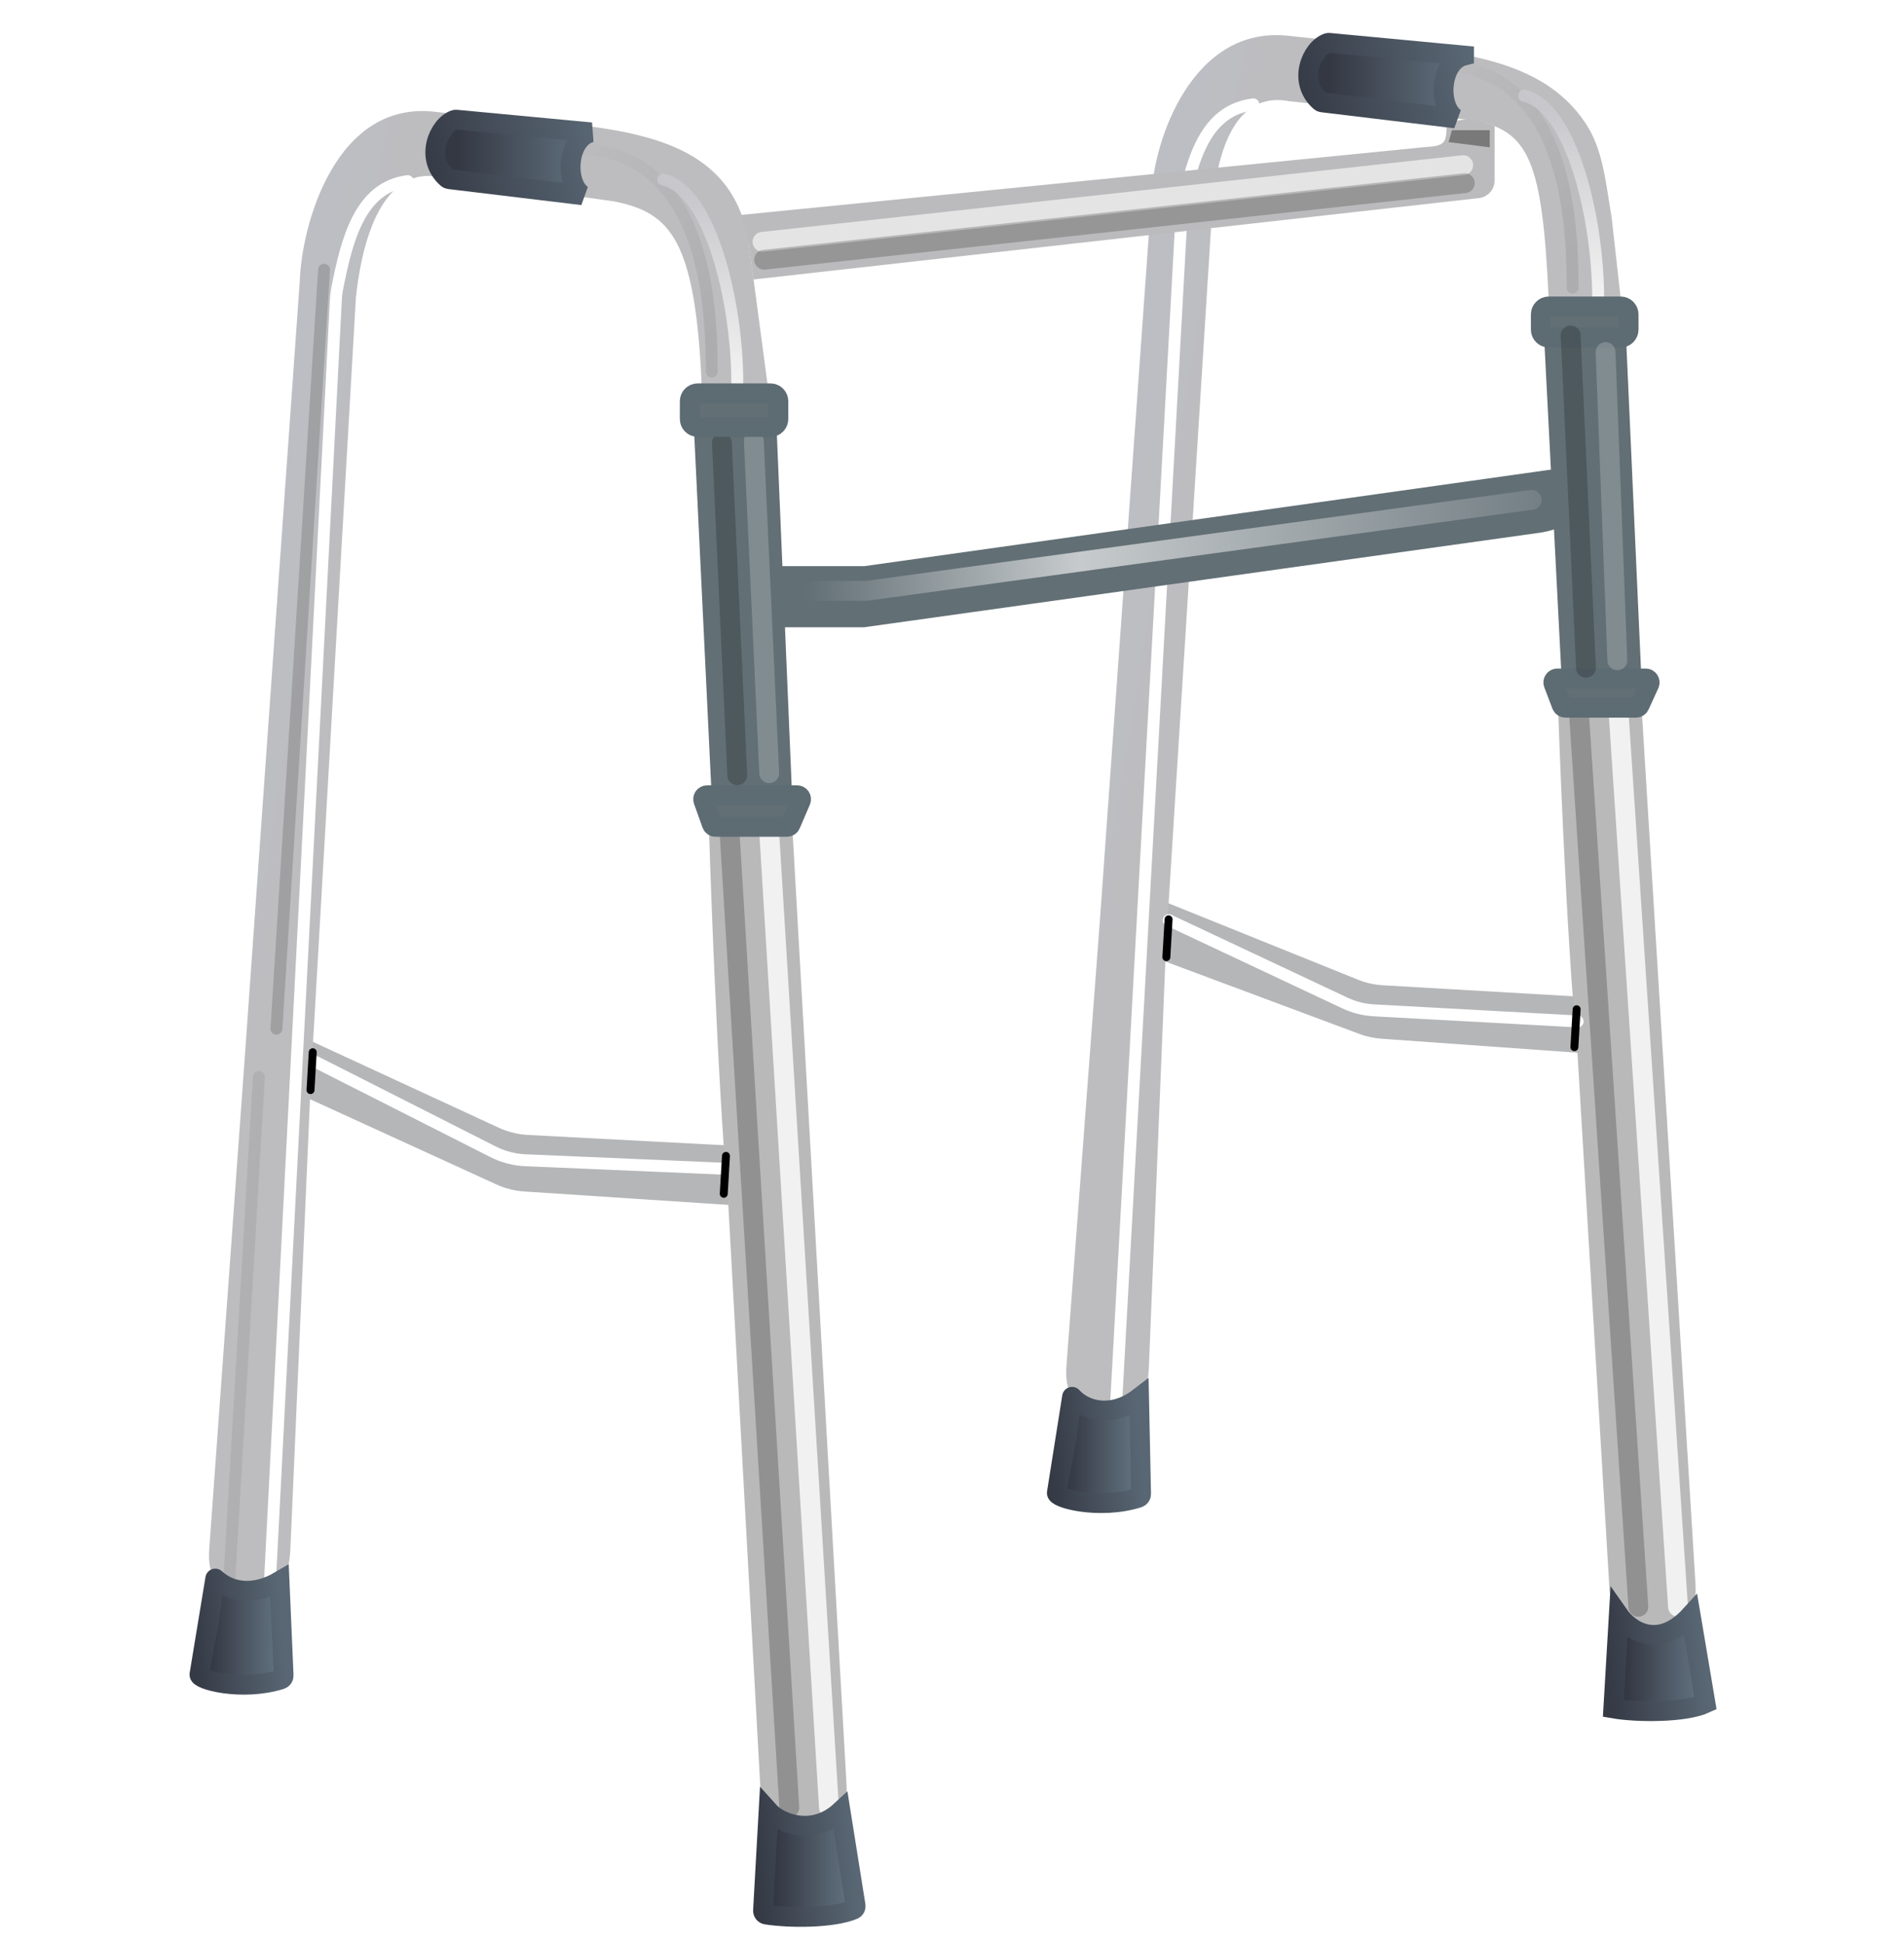 <svg width="48" height="49" viewBox="0 0 48 49" fill="none" xmlns="http://www.w3.org/2000/svg">
<path d="M34.867 24.834L40.108 25.137L40.222 26.566L34.826 26.181C34.636 26.168 34.448 26.127 34.269 26.06L28.421 23.878V22.349L34.234 24.693C34.436 24.774 34.65 24.822 34.867 24.834Z" fill="#B5B6B8"/>
<path d="M13.309 28.606L18.597 28.884L18.693 30.391L13.214 30.031C12.972 30.015 12.735 29.955 12.514 29.854L6.442 27.077L6.507 25.621L12.575 28.425C12.806 28.531 13.055 28.593 13.309 28.606Z" fill="#B5B6B8"/>
<path d="M18.184 19.911L17.747 10.845L19.33 10.845L19.712 19.911H18.184Z" fill="#626F75" stroke="#626F75" stroke-width="0.5" stroke-linecap="round"/>
<path d="M39.613 16.978L39.182 8.586H40.746L41.124 16.978H39.613Z" fill="#626F75" stroke="#626F75" stroke-width="0.5" stroke-linecap="round"/>
<path d="M19.167 45.025L18.357 30.297C18.068 27.174 17.873 20.918 17.873 20.918C17.873 20.918 19.248 21.185 19.978 20.918L21.341 44.978C21.348 45.106 21.346 45.237 21.317 45.362C20.963 46.885 19.167 46.075 19.167 45.025Z" fill="#B9B9BA"/>
<path d="M40.572 40.006L39.762 26.442C39.473 23.565 39.278 17.803 39.278 17.803C39.278 17.803 40.653 18.049 41.383 17.803L42.744 39.931C42.753 40.071 42.751 40.213 42.714 40.348C42.342 41.709 40.572 40.966 40.572 40.006Z" fill="#B9B9BA"/>
<path d="M5.274 39.058L6.167 26.703L7.557 7.087C7.605 5.647 8.47 2.506 10.992 2.821C14.507 3.26 18.29 2.835 18.863 6.034L19.36 9.761H17.692C17.534 6.02 16.898 5.362 15.483 5.076L10.992 4.446C9.424 4.241 9.062 6.638 8.972 7.505L7.833 27.299L7.319 39.071C7.301 39.486 7.182 39.93 6.821 40.136C6.333 40.416 5.859 40.23 5.55 39.963C5.298 39.744 5.25 39.391 5.274 39.058Z" fill="url(#paint0_linear_7613_650)"/>
<path d="M26.884 34.445L27.735 23.106L29.035 4.891C29.082 3.558 30.057 0.619 32.501 0.904C35.687 1.276 38.658 1.071 39.995 3.143C40.308 3.627 40.424 4.206 40.516 4.774L40.631 5.492L40.858 7.524H39.041C38.884 4.061 38.548 3.297 37.149 3.033L32.501 2.551C30.942 2.257 30.659 4.304 30.57 5.108L29.397 23.779L28.962 34.487C28.944 34.926 28.809 35.404 28.407 35.582C27.951 35.784 27.502 35.62 27.197 35.385C26.916 35.17 26.857 34.797 26.884 34.445Z" fill="url(#paint1_linear_7613_650)"/>
<g filter="url(#filter0_f_7613_650)">
<path d="M6.802 39.934L8.468 7.542C8.473 7.447 8.485 7.353 8.503 7.26C8.739 6.075 9.062 4.718 10.278 4.565" stroke="white" stroke-width="0.3" stroke-linecap="round"/>
</g>
<g filter="url(#filter1_f_7613_650)">
<path d="M28.12 35.69L29.786 5.433C29.791 5.332 29.805 5.231 29.826 5.132C30.061 4.029 30.387 2.774 31.597 2.631" stroke="white" stroke-width="0.3" stroke-linecap="round"/>
</g>
<g filter="url(#filter2_f_7613_650)">
<path d="M6.525 27.146L5.779 39.85" stroke="#616161" stroke-opacity="0.14" stroke-width="0.3" stroke-linecap="round"/>
</g>
<g filter="url(#filter3_f_7613_650)">
<path d="M8.169 6.799L6.969 25.928" stroke="#616161" stroke-opacity="0.32" stroke-width="0.3" stroke-linecap="round"/>
</g>
<g filter="url(#filter4_f_7613_650)">
<path d="M17.943 9.365C17.943 7.367 17.682 3.324 13.877 3.776" stroke="url(#paint2_linear_7613_650)" stroke-opacity="0.19" stroke-width="0.3" stroke-linecap="round"/>
</g>
<g filter="url(#filter5_f_7613_650)">
<path d="M39.647 7.25C39.647 5.252 39.385 1.209 35.58 1.661" stroke="url(#paint3_linear_7613_650)" stroke-opacity="0.19" stroke-width="0.3" stroke-linecap="round"/>
</g>
<g filter="url(#filter6_f_7613_650)">
<path d="M18.587 9.639C18.587 7.641 17.922 4.8 16.719 4.527" stroke="url(#paint4_linear_7613_650)" stroke-opacity="0.8" stroke-width="0.3" stroke-linecap="round"/>
</g>
<g filter="url(#filter7_f_7613_650)">
<path d="M40.29 7.524C40.29 5.526 39.625 2.685 38.422 2.412" stroke="url(#paint5_linear_7613_650)" stroke-opacity="0.8" stroke-width="0.3" stroke-linecap="round"/>
</g>
<g filter="url(#filter8_f_7613_650)">
<path d="M7.955 26.764L12.429 29.03C12.684 29.159 12.963 29.232 13.248 29.244L18.227 29.456" stroke="white" stroke-width="0.3" stroke-linecap="round"/>
</g>
<g filter="url(#filter9_f_7613_650)">
<path d="M29.464 23.192L33.901 25.279C34.134 25.389 34.386 25.452 34.643 25.466L39.773 25.745" stroke="white" stroke-width="0.3" stroke-linecap="round"/>
</g>
<path d="M11.274 4.493C10.699 3.986 11.056 3.16 11.463 3.02C11.475 3.016 11.488 3.015 11.5 3.016L14.902 3.336C14.902 3.336 14.902 3.336 14.902 3.336C14.29 3.49 14.225 4.628 14.686 4.921C14.686 4.921 14.686 4.921 14.686 4.921L11.326 4.516C11.307 4.514 11.289 4.506 11.274 4.493Z" fill="url(#paint6_linear_7613_650)" stroke="url(#paint7_linear_7613_650)" stroke-width="0.5" stroke-linecap="round"/>
<g filter="url(#filter10_f_7613_650)">
<path d="M19.399 21.093L20.898 45.56" stroke="white" stroke-opacity="0.8" stroke-width="0.5" stroke-linecap="round"/>
</g>
<g filter="url(#filter11_f_7613_650)">
<path d="M40.805 17.964L42.303 40.499" stroke="white" stroke-opacity="0.8" stroke-width="0.5" stroke-linecap="round"/>
</g>
<g filter="url(#filter12_f_7613_650)">
<path d="M18.399 21.093L19.898 45.56" stroke="#767676" stroke-opacity="0.6" stroke-width="0.5" stroke-linecap="round"/>
</g>
<g filter="url(#filter13_f_7613_650)">
<path d="M39.805 17.964L41.303 40.499" stroke="#767676" stroke-opacity="0.6" stroke-width="0.5" stroke-linecap="round"/>
</g>
<path d="M19.236 48.154L19.376 45.65C19.659 45.966 20.5 46.29 21.19 45.65L21.569 48.029C21.576 48.073 21.554 48.116 21.514 48.132C20.983 48.35 19.914 48.349 19.318 48.256C19.268 48.248 19.233 48.204 19.236 48.154Z" fill="url(#paint8_linear_7613_650)" stroke="url(#paint9_linear_7613_650)" stroke-width="0.5" stroke-linecap="round"/>
<path d="M40.672 43.061L40.81 40.712C41.072 41.086 41.803 41.611 42.622 40.712L42.996 42.932C42.474 43.173 41.263 43.164 40.672 43.061Z" fill="url(#paint10_linear_7613_650)" stroke="url(#paint11_linear_7613_650)" stroke-width="0.5" stroke-linecap="round"/>
<path d="M35.919 3.708L18.69 5.416L18.873 6.138L18.998 7.044L37.283 4.993C37.509 4.968 37.68 4.777 37.68 4.549V3.176L37.369 3.072C37.072 2.973 36.749 2.996 36.47 3.138C36.47 3.422 36.442 3.535 36.38 3.593C36.262 3.701 36.078 3.692 35.919 3.708Z" fill="#BBBBBD"/>
<g filter="url(#filter14_f_7613_650)">
<path d="M36.887 4.163L19.223 6.095" stroke="white" stroke-opacity="0.6" stroke-width="0.5" stroke-linecap="round"/>
</g>
<g filter="url(#filter15_f_7613_650)">
<path d="M36.928 4.616L19.264 6.547" stroke="black" stroke-opacity="0.2" stroke-width="0.5" stroke-linecap="round"/>
</g>
<path d="M21.787 14.27L39.092 11.838C39.896 11.838 40.058 12.198 39.976 12.592C39.869 13.104 39.324 13.356 38.806 13.429L21.787 15.81H19.238C19.144 15.81 19.063 15.745 19.044 15.653C18.907 15.01 18.874 14.619 18.878 14.418C18.88 14.329 18.954 14.27 19.042 14.27H20.34H21.787Z" fill="#626F75"/>
<path d="M39.166 17.236L39.371 17.774C39.386 17.813 39.423 17.838 39.464 17.838H41.242C41.281 17.838 41.317 17.816 41.333 17.78L41.579 17.242C41.609 17.176 41.561 17.101 41.488 17.101H39.259C39.189 17.101 39.141 17.171 39.166 17.236Z" fill="#626F75" stroke="#5D6B72" stroke-width="0.5" stroke-linecap="round"/>
<path d="M39.044 7.724H39.08H40.857C40.967 7.724 41.057 7.814 41.057 7.924V8.308C41.057 8.419 40.967 8.508 40.857 8.508H39.08H39.044C38.933 8.508 38.844 8.419 38.844 8.308V7.924C38.844 7.814 38.933 7.724 39.044 7.724Z" fill="#626F75" stroke="#5D6B72" stroke-width="0.5" stroke-linecap="round"/>
<g filter="url(#filter16_f_7613_650)">
<path d="M19.004 11.11L19.392 19.488" stroke="white" stroke-opacity="0.2" stroke-width="0.5" stroke-linecap="round"/>
</g>
<g filter="url(#filter17_f_7613_650)">
<path d="M18.199 11.165L18.587 19.542" stroke="black" stroke-opacity="0.2" stroke-width="0.5" stroke-linecap="round"/>
</g>
<g filter="url(#filter18_f_7613_650)">
<path d="M39.596 8.454L39.983 16.831" stroke="black" stroke-opacity="0.2" stroke-width="0.5" stroke-linecap="round"/>
</g>
<g filter="url(#filter19_f_7613_650)">
<path d="M38.614 12.598L21.848 14.892H20.21" stroke="url(#paint12_linear_7613_650)" stroke-opacity="0.7" stroke-width="0.5" stroke-linecap="round"/>
</g>
<g filter="url(#filter20_f_7613_650)">
<path d="M40.476 8.874L40.773 16.645" stroke="white" stroke-opacity="0.2" stroke-width="0.5" stroke-linecap="round"/>
</g>
<path d="M17.589 9.914H17.627H19.423C19.534 9.914 19.623 10.003 19.623 10.114V10.561C19.623 10.671 19.534 10.761 19.423 10.761H17.627H17.589C17.478 10.761 17.389 10.671 17.389 10.561V10.114C17.389 10.003 17.478 9.914 17.589 9.914Z" fill="#626F75" stroke="#5D6B72" stroke-width="0.5" stroke-linecap="round"/>
<path d="M17.732 20.177L17.946 20.774C17.96 20.814 17.997 20.84 18.04 20.84H19.839C19.879 20.84 19.916 20.817 19.931 20.78L20.187 20.183C20.216 20.117 20.167 20.044 20.095 20.044H17.826C17.757 20.044 17.709 20.112 17.732 20.177Z" fill="#626F75" stroke="#5D6B72" stroke-width="0.5" stroke-linecap="round"/>
<path d="M33.281 2.557C32.706 2.05 33.063 1.224 33.47 1.084C33.482 1.08 33.495 1.079 33.508 1.08L36.909 1.4C36.909 1.4 36.909 1.4 36.909 1.401C36.298 1.554 36.233 2.692 36.693 2.985C36.693 2.985 36.693 2.985 36.693 2.985L33.333 2.58C33.314 2.578 33.296 2.57 33.281 2.557Z" fill="url(#paint13_linear_7613_650)" stroke="url(#paint14_linear_7613_650)" stroke-width="0.5" stroke-linecap="round"/>
<g filter="url(#filter21_f_7613_650)">
<path d="M36.518 3.581L36.603 3.282L37.556 3.282V3.714L36.518 3.581Z" fill="#292828" fill-opacity="0.45"/>
</g>
<g filter="url(#filter22_f_7613_650)">
<path d="M7.884 26.521L7.828 27.476" stroke="black" stroke-width="0.2" stroke-linecap="round"/>
</g>
<g filter="url(#filter23_f_7613_650)">
<path d="M18.302 29.134L18.246 30.089" stroke="black" stroke-width="0.2" stroke-linecap="round"/>
</g>
<g filter="url(#filter24_f_7613_650)">
<path d="M29.46 23.171L29.404 24.126" stroke="black" stroke-width="0.2" stroke-linecap="round"/>
</g>
<g filter="url(#filter25_f_7613_650)">
<path d="M39.747 25.438L39.691 26.393" stroke="black" stroke-width="0.2" stroke-linecap="round"/>
</g>
<path d="M27.023 35.233C27.025 35.224 27.026 35.215 27.027 35.207C27.361 35.576 28.048 35.743 28.716 35.228L28.767 37.656C28.768 37.699 28.741 37.738 28.699 37.751C27.707 38.063 26.579 37.755 26.645 37.617L27.023 35.233Z" fill="url(#paint15_linear_7613_650)"/>
<path d="M27.027 35.207C26.981 35.496 26.888 36.312 26.837 36.537C26.786 36.762 26.645 37.617 26.645 37.617M27.027 35.207L26.645 37.617M27.027 35.207C27.361 35.576 28.048 35.743 28.716 35.228L28.767 37.656C28.768 37.699 28.741 37.738 28.699 37.751C27.707 38.063 26.579 37.755 26.645 37.617" stroke="url(#paint16_linear_7613_650)" stroke-width="0.5" stroke-linecap="round"/>
<path d="M5.03 42.195C5.03 42.195 5.032 42.182 5.036 42.16L5.427 39.788C5.857 40.182 6.471 40.191 7.047 39.852L7.15 42.231C7.152 42.275 7.125 42.316 7.082 42.329C6.091 42.64 4.964 42.332 5.03 42.195Z" fill="url(#paint17_linear_7613_650)"/>
<path d="M5.427 39.788C5.38 40.077 5.273 40.889 5.222 41.114C5.171 41.34 5.03 42.195 5.03 42.195M5.427 39.788L5.03 42.195M5.427 39.788C5.857 40.182 6.471 40.191 7.047 39.852L7.15 42.231C7.152 42.275 7.125 42.316 7.082 42.329C6.091 42.64 4.964 42.332 5.03 42.195" stroke="url(#paint18_linear_7613_650)" stroke-width="0.5" stroke-linecap="round"/>
<defs>
<filter id="filter0_f_7613_650" x="6.352" y="4.115" width="4.376" height="36.27" filterUnits="userSpaceOnUse" color-interpolation-filters="sRGB">
<feFlood flood-opacity="0" result="BackgroundImageFix"/>
<feBlend mode="normal" in="SourceGraphic" in2="BackgroundImageFix" result="shape"/>
<feGaussianBlur stdDeviation="0.15" result="effect1_foregroundBlur_7613_650"/>
</filter>
<filter id="filter1_f_7613_650" x="27.67" y="2.181" width="4.376" height="33.959" filterUnits="userSpaceOnUse" color-interpolation-filters="sRGB">
<feFlood flood-opacity="0" result="BackgroundImageFix"/>
<feBlend mode="normal" in="SourceGraphic" in2="BackgroundImageFix" result="shape"/>
<feGaussianBlur stdDeviation="0.15" result="effect1_foregroundBlur_7613_650"/>
</filter>
<filter id="filter2_f_7613_650" x="5.129" y="26.496" width="2.046" height="14.004" filterUnits="userSpaceOnUse" color-interpolation-filters="sRGB">
<feFlood flood-opacity="0" result="BackgroundImageFix"/>
<feBlend mode="normal" in="SourceGraphic" in2="BackgroundImageFix" result="shape"/>
<feGaussianBlur stdDeviation="0.25" result="effect1_foregroundBlur_7613_650"/>
</filter>
<filter id="filter3_f_7613_650" x="5.819" y="5.649" width="3.5" height="21.429" filterUnits="userSpaceOnUse" color-interpolation-filters="sRGB">
<feFlood flood-opacity="0" result="BackgroundImageFix"/>
<feBlend mode="normal" in="SourceGraphic" in2="BackgroundImageFix" result="shape"/>
<feGaussianBlur stdDeviation="0.5" result="effect1_foregroundBlur_7613_650"/>
</filter>
<filter id="filter4_f_7613_650" x="13.427" y="3.291" width="4.966" height="6.524" filterUnits="userSpaceOnUse" color-interpolation-filters="sRGB">
<feFlood flood-opacity="0" result="BackgroundImageFix"/>
<feBlend mode="normal" in="SourceGraphic" in2="BackgroundImageFix" result="shape"/>
<feGaussianBlur stdDeviation="0.15" result="effect1_foregroundBlur_7613_650"/>
</filter>
<filter id="filter5_f_7613_650" x="35.13" y="1.176" width="4.966" height="6.524" filterUnits="userSpaceOnUse" color-interpolation-filters="sRGB">
<feFlood flood-opacity="0" result="BackgroundImageFix"/>
<feBlend mode="normal" in="SourceGraphic" in2="BackgroundImageFix" result="shape"/>
<feGaussianBlur stdDeviation="0.15" result="effect1_foregroundBlur_7613_650"/>
</filter>
<filter id="filter6_f_7613_650" x="16.269" y="4.077" width="2.768" height="6.012" filterUnits="userSpaceOnUse" color-interpolation-filters="sRGB">
<feFlood flood-opacity="0" result="BackgroundImageFix"/>
<feBlend mode="normal" in="SourceGraphic" in2="BackgroundImageFix" result="shape"/>
<feGaussianBlur stdDeviation="0.15" result="effect1_foregroundBlur_7613_650"/>
</filter>
<filter id="filter7_f_7613_650" x="37.972" y="1.962" width="2.768" height="6.012" filterUnits="userSpaceOnUse" color-interpolation-filters="sRGB">
<feFlood flood-opacity="0" result="BackgroundImageFix"/>
<feBlend mode="normal" in="SourceGraphic" in2="BackgroundImageFix" result="shape"/>
<feGaussianBlur stdDeviation="0.15" result="effect1_foregroundBlur_7613_650"/>
</filter>
<filter id="filter8_f_7613_650" x="7.305" y="26.114" width="11.572" height="3.992" filterUnits="userSpaceOnUse" color-interpolation-filters="sRGB">
<feFlood flood-opacity="0" result="BackgroundImageFix"/>
<feBlend mode="normal" in="SourceGraphic" in2="BackgroundImageFix" result="shape"/>
<feGaussianBlur stdDeviation="0.25" result="effect1_foregroundBlur_7613_650"/>
</filter>
<filter id="filter9_f_7613_650" x="28.814" y="22.542" width="11.608" height="3.852" filterUnits="userSpaceOnUse" color-interpolation-filters="sRGB">
<feFlood flood-opacity="0" result="BackgroundImageFix"/>
<feBlend mode="normal" in="SourceGraphic" in2="BackgroundImageFix" result="shape"/>
<feGaussianBlur stdDeviation="0.25" result="effect1_foregroundBlur_7613_650"/>
</filter>
<filter id="filter10_f_7613_650" x="18.849" y="20.543" width="2.598" height="25.567" filterUnits="userSpaceOnUse" color-interpolation-filters="sRGB">
<feFlood flood-opacity="0" result="BackgroundImageFix"/>
<feBlend mode="normal" in="SourceGraphic" in2="BackgroundImageFix" result="shape"/>
<feGaussianBlur stdDeviation="0.15" result="effect1_foregroundBlur_7613_650"/>
</filter>
<filter id="filter11_f_7613_650" x="40.255" y="17.414" width="2.598" height="23.635" filterUnits="userSpaceOnUse" color-interpolation-filters="sRGB">
<feFlood flood-opacity="0" result="BackgroundImageFix"/>
<feBlend mode="normal" in="SourceGraphic" in2="BackgroundImageFix" result="shape"/>
<feGaussianBlur stdDeviation="0.15" result="effect1_foregroundBlur_7613_650"/>
</filter>
<filter id="filter12_f_7613_650" x="17.849" y="20.543" width="2.598" height="25.567" filterUnits="userSpaceOnUse" color-interpolation-filters="sRGB">
<feFlood flood-opacity="0" result="BackgroundImageFix"/>
<feBlend mode="normal" in="SourceGraphic" in2="BackgroundImageFix" result="shape"/>
<feGaussianBlur stdDeviation="0.15" result="effect1_foregroundBlur_7613_650"/>
</filter>
<filter id="filter13_f_7613_650" x="39.255" y="17.414" width="2.598" height="23.635" filterUnits="userSpaceOnUse" color-interpolation-filters="sRGB">
<feFlood flood-opacity="0" result="BackgroundImageFix"/>
<feBlend mode="normal" in="SourceGraphic" in2="BackgroundImageFix" result="shape"/>
<feGaussianBlur stdDeviation="0.15" result="effect1_foregroundBlur_7613_650"/>
</filter>
<filter id="filter14_f_7613_650" x="18.573" y="3.513" width="18.964" height="3.232" filterUnits="userSpaceOnUse" color-interpolation-filters="sRGB">
<feFlood flood-opacity="0" result="BackgroundImageFix"/>
<feBlend mode="normal" in="SourceGraphic" in2="BackgroundImageFix" result="shape"/>
<feGaussianBlur stdDeviation="0.2" result="effect1_foregroundBlur_7613_650"/>
</filter>
<filter id="filter15_f_7613_650" x="18.614" y="3.965" width="18.964" height="3.232" filterUnits="userSpaceOnUse" color-interpolation-filters="sRGB">
<feFlood flood-opacity="0" result="BackgroundImageFix"/>
<feBlend mode="normal" in="SourceGraphic" in2="BackgroundImageFix" result="shape"/>
<feGaussianBlur stdDeviation="0.2" result="effect1_foregroundBlur_7613_650"/>
</filter>
<filter id="filter16_f_7613_650" x="18.554" y="10.66" width="1.288" height="9.278" filterUnits="userSpaceOnUse" color-interpolation-filters="sRGB">
<feFlood flood-opacity="0" result="BackgroundImageFix"/>
<feBlend mode="normal" in="SourceGraphic" in2="BackgroundImageFix" result="shape"/>
<feGaussianBlur stdDeviation="0.1" result="effect1_foregroundBlur_7613_650"/>
</filter>
<filter id="filter17_f_7613_650" x="17.449" y="10.415" width="1.888" height="9.878" filterUnits="userSpaceOnUse" color-interpolation-filters="sRGB">
<feFlood flood-opacity="0" result="BackgroundImageFix"/>
<feBlend mode="normal" in="SourceGraphic" in2="BackgroundImageFix" result="shape"/>
<feGaussianBlur stdDeviation="0.25" result="effect1_foregroundBlur_7613_650"/>
</filter>
<filter id="filter18_f_7613_650" x="38.846" y="7.704" width="1.888" height="9.878" filterUnits="userSpaceOnUse" color-interpolation-filters="sRGB">
<feFlood flood-opacity="0" result="BackgroundImageFix"/>
<feBlend mode="normal" in="SourceGraphic" in2="BackgroundImageFix" result="shape"/>
<feGaussianBlur stdDeviation="0.25" result="effect1_foregroundBlur_7613_650"/>
</filter>
<filter id="filter19_f_7613_650" x="19.56" y="11.948" width="19.704" height="3.593" filterUnits="userSpaceOnUse" color-interpolation-filters="sRGB">
<feFlood flood-opacity="0" result="BackgroundImageFix"/>
<feBlend mode="normal" in="SourceGraphic" in2="BackgroundImageFix" result="shape"/>
<feGaussianBlur stdDeviation="0.2" result="effect1_foregroundBlur_7613_650"/>
</filter>
<filter id="filter20_f_7613_650" x="40.026" y="8.424" width="1.198" height="8.671" filterUnits="userSpaceOnUse" color-interpolation-filters="sRGB">
<feFlood flood-opacity="0" result="BackgroundImageFix"/>
<feBlend mode="normal" in="SourceGraphic" in2="BackgroundImageFix" result="shape"/>
<feGaussianBlur stdDeviation="0.1" result="effect1_foregroundBlur_7613_650"/>
</filter>
<filter id="filter21_f_7613_650" x="36.118" y="2.882" width="1.838" height="1.232" filterUnits="userSpaceOnUse" color-interpolation-filters="sRGB">
<feFlood flood-opacity="0" result="BackgroundImageFix"/>
<feBlend mode="normal" in="SourceGraphic" in2="BackgroundImageFix" result="shape"/>
<feGaussianBlur stdDeviation="0.2" result="effect1_foregroundBlur_7613_650"/>
</filter>
<filter id="filter22_f_7613_650" x="6.728" y="25.421" width="2.256" height="3.155" filterUnits="userSpaceOnUse" color-interpolation-filters="sRGB">
<feFlood flood-opacity="0" result="BackgroundImageFix"/>
<feBlend mode="normal" in="SourceGraphic" in2="BackgroundImageFix" result="shape"/>
<feGaussianBlur stdDeviation="0.5" result="effect1_foregroundBlur_7613_650"/>
</filter>
<filter id="filter23_f_7613_650" x="17.146" y="28.034" width="2.256" height="3.155" filterUnits="userSpaceOnUse" color-interpolation-filters="sRGB">
<feFlood flood-opacity="0" result="BackgroundImageFix"/>
<feBlend mode="normal" in="SourceGraphic" in2="BackgroundImageFix" result="shape"/>
<feGaussianBlur stdDeviation="0.5" result="effect1_foregroundBlur_7613_650"/>
</filter>
<filter id="filter24_f_7613_650" x="28.304" y="22.071" width="2.256" height="3.155" filterUnits="userSpaceOnUse" color-interpolation-filters="sRGB">
<feFlood flood-opacity="0" result="BackgroundImageFix"/>
<feBlend mode="normal" in="SourceGraphic" in2="BackgroundImageFix" result="shape"/>
<feGaussianBlur stdDeviation="0.5" result="effect1_foregroundBlur_7613_650"/>
</filter>
<filter id="filter25_f_7613_650" x="38.591" y="24.338" width="2.256" height="3.155" filterUnits="userSpaceOnUse" color-interpolation-filters="sRGB">
<feFlood flood-opacity="0" result="BackgroundImageFix"/>
<feBlend mode="normal" in="SourceGraphic" in2="BackgroundImageFix" result="shape"/>
<feGaussianBlur stdDeviation="0.5" result="effect1_foregroundBlur_7613_650"/>
</filter>
<linearGradient id="paint0_linear_7613_650" x1="6.841" y1="14.608" x2="8.862" y2="14.936" gradientUnits="userSpaceOnUse">
<stop stop-color="#BDBEC3"/>
<stop offset="1" stop-color="#BDBDBF"/>
</linearGradient>
<linearGradient id="paint1_linear_7613_650" x1="28.537" y1="12.116" x2="30.478" y2="12.441" gradientUnits="userSpaceOnUse">
<stop stop-color="#BDBEC3"/>
<stop offset="1" stop-color="#BDBDBF"/>
</linearGradient>
<linearGradient id="paint2_linear_7613_650" x1="13.734" y1="3.705" x2="18.11" y2="8.652" gradientUnits="userSpaceOnUse">
<stop stop-color="#BDBDBF"/>
<stop offset="1" stop-color="#676767"/>
</linearGradient>
<linearGradient id="paint3_linear_7613_650" x1="35.437" y1="1.59" x2="39.813" y2="6.537" gradientUnits="userSpaceOnUse">
<stop stop-color="#BDBDBF"/>
<stop offset="1" stop-color="#676767"/>
</linearGradient>
<linearGradient id="paint4_linear_7613_650" x1="17.489" y1="4.902" x2="17.653" y2="9.639" gradientUnits="userSpaceOnUse">
<stop stop-color="#CBCBD0"/>
<stop offset="1" stop-color="white"/>
</linearGradient>
<linearGradient id="paint5_linear_7613_650" x1="39.192" y1="2.787" x2="39.356" y2="7.524" gradientUnits="userSpaceOnUse">
<stop stop-color="#CBCBD0"/>
<stop offset="1" stop-color="white"/>
</linearGradient>
<linearGradient id="paint6_linear_7613_650" x1="11.523" y1="4.255" x2="15.175" y2="4.255" gradientUnits="userSpaceOnUse">
<stop stop-color="#343843"/>
<stop offset="1" stop-color="#667785"/>
</linearGradient>
<linearGradient id="paint7_linear_7613_650" x1="10.635" y1="4.181" x2="15.012" y2="3.096" gradientUnits="userSpaceOnUse">
<stop stop-color="#353A45"/>
<stop offset="1" stop-color="#596774"/>
</linearGradient>
<linearGradient id="paint8_linear_7613_650" x1="19.577" y1="47.513" x2="21.565" y2="47.513" gradientUnits="userSpaceOnUse">
<stop stop-color="#343843"/>
<stop offset="1" stop-color="#667785"/>
</linearGradient>
<linearGradient id="paint9_linear_7613_650" x1="19.093" y1="47.406" x2="21.601" y2="47.174" gradientUnits="userSpaceOnUse">
<stop stop-color="#353A45"/>
<stop offset="1" stop-color="#596774"/>
</linearGradient>
<linearGradient id="paint10_linear_7613_650" x1="41.014" y1="42.387" x2="42.98" y2="42.387" gradientUnits="userSpaceOnUse">
<stop stop-color="#343843"/>
<stop offset="1" stop-color="#667785"/>
</linearGradient>
<linearGradient id="paint11_linear_7613_650" x1="40.535" y1="42.287" x2="43.013" y2="42.042" gradientUnits="userSpaceOnUse">
<stop stop-color="#353A45"/>
<stop offset="1" stop-color="#596774"/>
</linearGradient>
<linearGradient id="paint12_linear_7613_650" x1="20.21" y1="13.745" x2="41.419" y2="12.537" gradientUnits="userSpaceOnUse">
<stop stop-color="#626F75"/>
<stop offset="0.329" stop-color="#F2F2F2"/>
<stop offset="1" stop-color="#626F75"/>
</linearGradient>
<linearGradient id="paint13_linear_7613_650" x1="33.53" y1="2.319" x2="37.182" y2="2.319" gradientUnits="userSpaceOnUse">
<stop stop-color="#343843"/>
<stop offset="1" stop-color="#667785"/>
</linearGradient>
<linearGradient id="paint14_linear_7613_650" x1="32.642" y1="2.245" x2="37.019" y2="1.16" gradientUnits="userSpaceOnUse">
<stop stop-color="#353A45"/>
<stop offset="1" stop-color="#596774"/>
</linearGradient>
<linearGradient id="paint15_linear_7613_650" x1="26.919" y1="37.095" x2="28.753" y2="37.095" gradientUnits="userSpaceOnUse">
<stop stop-color="#343843"/>
<stop offset="1" stop-color="#667785"/>
</linearGradient>
<linearGradient id="paint16_linear_7613_650" x1="26.472" y1="37.001" x2="28.784" y2="36.776" gradientUnits="userSpaceOnUse">
<stop stop-color="#353A45"/>
<stop offset="1" stop-color="#596774"/>
</linearGradient>
<linearGradient id="paint17_linear_7613_650" x1="5.303" y1="41.672" x2="7.137" y2="41.672" gradientUnits="userSpaceOnUse">
<stop stop-color="#343843"/>
<stop offset="1" stop-color="#667785"/>
</linearGradient>
<linearGradient id="paint18_linear_7613_650" x1="4.857" y1="41.578" x2="7.169" y2="41.353" gradientUnits="userSpaceOnUse">
<stop stop-color="#353A45"/>
<stop offset="1" stop-color="#596774"/>
</linearGradient>
</defs>
</svg>
